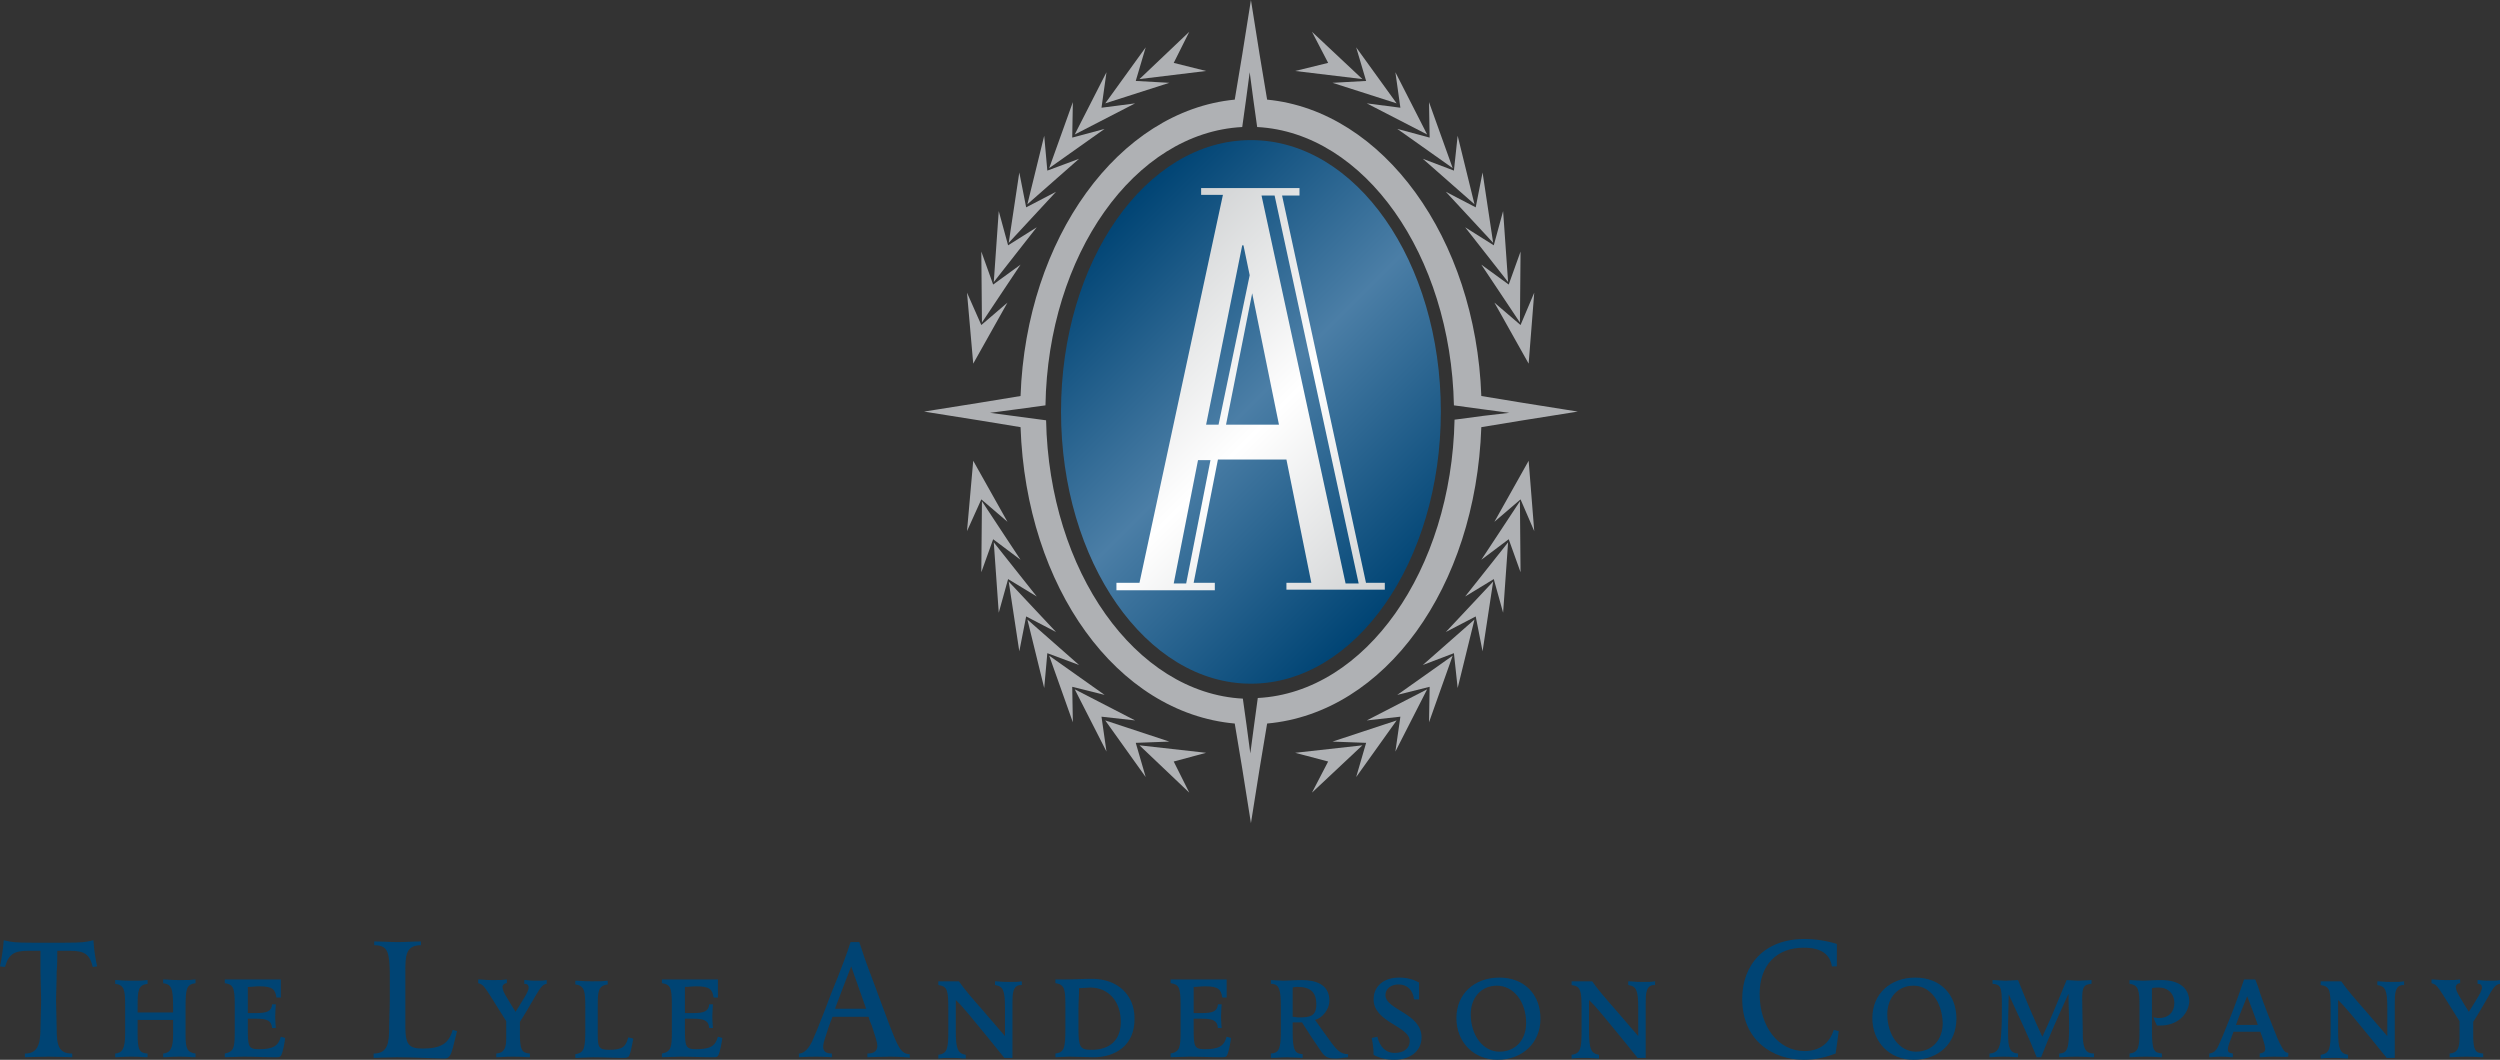 <svg xmlns="http://www.w3.org/2000/svg" xmlns:xlink="http://www.w3.org/1999/xlink" id="Layer_1" data-name="Layer 1" viewBox="0 0 401.5 170.2"><rect x="0" y="0" width="401.5" height="170.2" fill="#333333" stroke="none"/><defs><style>      .cls-1 {        fill: url(#linear-gradient);      }      .cls-2 {        fill: #004474;      }      .cls-3 {        fill: #afb1b4;      }      .cls-4 {        fill: url(#linear-gradient-2);      }    </style><linearGradient id="linear-gradient" x1="382.16" y1="739.74" x2="435.41" y2="686.49" gradientTransform="translate(-207.89 779.24) scale(1 -1)" gradientUnits="userSpaceOnUse"><stop offset="0" stop-color="#004474"></stop><stop offset=".49" stop-color="#4b7ea6"></stop><stop offset="1" stop-color="#004474"></stop></linearGradient><linearGradient id="linear-gradient-2" x1="385.19" y1="733.44" x2="432.19" y2="686.44" gradientTransform="translate(-207.89 779.24) scale(1 -1)" gradientUnits="userSpaceOnUse"><stop offset="0" stop-color="#d1d3d4"></stop><stop offset=".51" stop-color="#fff"></stop><stop offset="1" stop-color="#d1d3d4"></stop></linearGradient></defs><g><path class="cls-3" d="m244.6,64.7l-6.7-1.1c-.9-25.4-15.8-45.8-34.4-47.6l-1.2-7.2-1.4-8.8-1.4,8.8-1.2,7.2c-18.6,1.8-33.5,22.2-34.4,47.6l-6.7,1.1-8.8,1.4,8.8,1.4,6.7,1.1c.9,25.8,15.5,45.9,34.4,47.6l1.2,7.2,1.4,8.8,1.4-8.8,1.2-7.2c18.9-1.7,33.5-21.8,34.4-47.6l6.7-1.1,8.8-1.4-8.8-1.4Zm-6.5,2.1l-4.5.6c-.5,24.2-14.3,43.8-31.6,44.7l-.6,4.4-.6,4.5-.6-4.5-.6-4.3c-17.2-.9-31.1-20.4-31.6-44.7l-4.5-.6-4.5-.6,4.5-.6,4.4-.6c.4-24.2,14.3-43.8,31.6-44.7l.6-4.3.6-4.5.6,4.5.6,4.3c17.2.9,31.1,20.5,31.6,44.7l4.4.6,4.5.6-4.3.5Z"></path><g><path class="cls-1" d="m231.4,66.1c0,24.1-13.7,43.7-30.5,43.7s-30.5-19.6-30.5-43.7,13.6-43.6,30.5-43.6,30.5,19.5,30.5,43.6Z"></path><path class="cls-4" d="m219.4,93.7l-13.5-62.3h2.8v-1.2h-15.8v1.1h3.5l-13.4,62.3h-3.7v1.2h15.8v-1.2h-3.4l3.9-19.8h11l4,19.8h-4v1.1h15.8v-1.1h-3v.1Zm-28.9,0h-2l3.9-19.8h2l-3.9,19.8Zm5.2-25.5h-2l5.8-28.8h.2l1,4.8-5,24Zm1.2,0l4.2-21.1,4.3,21.1h-8.5Zm19.2,25.5l-13.5-62.3h2.1l13.5,62.3h-2.1Z"></path></g><g><g><polygon class="cls-3" points="210.7 5.1 218.8 12.7 208 11.4 213.3 10.1 210.7 5.1"></polygon><polygon class="cls-3" points="217.8 7.6 224.3 16.6 214 13.3 219.4 13 217.8 7.6"></polygon><polygon class="cls-3" points="224.1 11.6 229.2 21.6 219.5 16.6 224.9 17.3 224.1 11.6"></polygon><polygon class="cls-3" points="229.5 16.4 233.3 27 224.4 20.7 229.6 22.1 229.5 16.4"></polygon><polygon class="cls-3" points="234.1 21.8 236.8 32.8 228.5 25.5 233.5 27.4 234.1 21.8"></polygon><polygon class="cls-3" points="238.1 27.7 239.8 39 232.2 30.8 237 33.3 238.1 27.7"></polygon><polygon class="cls-3" points="241.4 33.9 242.2 45.3 235.3 36.5 239.9 39.4 241.4 33.9"></polygon><polygon class="cls-3" points="244.2 40.4 244.1 51.8 237.9 42.5 242.3 45.7 244.2 40.4"></polygon><polygon class="cls-3" points="246.4 47 245.5 58.4 240 48.6 244.2 52.2 246.4 47"></polygon></g><g><polygon class="cls-3" points="191 5.1 183 12.7 193.7 11.4 188.5 10.1 191 5.1"></polygon><polygon class="cls-3" points="184 7.6 177.5 16.6 187.8 13.3 182.4 13 184 7.6"></polygon><polygon class="cls-3" points="177.7 11.6 172.6 21.6 182.3 16.6 176.9 17.3 177.7 11.6"></polygon><polygon class="cls-3" points="172.3 16.4 168.5 27 177.4 20.7 172.2 22.1 172.3 16.4"></polygon><polygon class="cls-3" points="167.7 21.8 165 32.8 173.3 25.5 168.2 27.4 167.7 21.8"></polygon><polygon class="cls-3" points="163.7 27.7 162 39 169.6 30.8 164.8 33.3 163.7 27.7"></polygon><polygon class="cls-3" points="160.4 33.9 159.6 45.3 166.5 36.5 161.9 39.4 160.4 33.9"></polygon><polygon class="cls-3" points="157.6 40.4 157.7 51.8 163.9 42.5 159.5 45.7 157.6 40.4"></polygon><polygon class="cls-3" points="155.3 47 156.3 58.4 161.8 48.6 157.6 52.2 155.3 47"></polygon></g><g><polygon class="cls-3" points="210.7 127.3 218.8 119.7 208 120.9 213.3 122.3 210.7 127.3"></polygon><polygon class="cls-3" points="217.8 124.8 224.3 115.7 214 119.1 219.4 119.3 217.8 124.8"></polygon><polygon class="cls-3" points="224.1 120.7 229.2 110.7 219.5 115.7 224.9 115.1 224.1 120.7"></polygon><polygon class="cls-3" points="229.5 116 233.3 105.3 224.4 111.6 229.6 110.3 229.5 116"></polygon><polygon class="cls-3" points="234.1 110.5 236.8 99.5 228.5 106.8 233.5 104.9 234.1 110.5"></polygon><polygon class="cls-3" points="238.1 104.6 239.8 93.4 232.2 101.5 237 99 238.1 104.6"></polygon><polygon class="cls-3" points="241.4 98.4 242.2 87.1 235.3 95.8 239.9 93 241.4 98.4"></polygon><polygon class="cls-3" points="244.2 91.9 244.1 80.5 237.9 89.9 242.3 86.6 244.2 91.9"></polygon><polygon class="cls-3" points="246.4 85.3 245.5 74 240 83.8 244.2 80.2 246.4 85.3"></polygon></g><g><polygon class="cls-3" points="191 127.3 183 119.7 193.7 120.9 188.5 122.3 191 127.3"></polygon><polygon class="cls-3" points="184 124.8 177.5 115.7 187.8 119.1 182.4 119.3 184 124.8"></polygon><polygon class="cls-3" points="177.7 120.7 172.6 110.7 182.3 115.7 176.9 115.1 177.7 120.7"></polygon><polygon class="cls-3" points="172.3 116 168.5 105.3 177.4 111.6 172.2 110.3 172.3 116"></polygon><polygon class="cls-3" points="167.7 110.5 165 99.5 173.3 106.8 168.2 104.9 167.7 110.5"></polygon><polygon class="cls-3" points="163.7 104.6 162 93.4 169.6 101.5 164.8 99 163.7 104.6"></polygon><polygon class="cls-3" points="160.4 98.4 159.6 87.1 166.5 95.8 161.9 93 160.4 98.4"></polygon><polygon class="cls-3" points="157.6 91.9 157.7 80.5 163.9 89.9 159.5 86.6 157.6 91.9"></polygon><polygon class="cls-3" points="155.3 85.3 156.3 74 161.8 83.8 157.6 80.2 155.3 85.3"></polygon></g></g></g><g><path class="cls-2" d="m14.9,155.3c-.5-2.1-1.4-2.6-3.6-2.6h-2.1c0,1.1,0,2.3-.1,3.4,0,1.6-.1,3.5-.1,4.5,0,1.3.1,3.3.1,4.5,0,2.8.3,4.1,2.5,4.1v.6s-2.6-.1-3.8-.1-3.8.1-3.8.1v-.6c1.9,0,2.5-1.2,2.5-4.1,0-1.4.1-3.1.1-4.6,0-1.3-.1-3-.1-4.4v-3.4h-2c-2.2,0-3.1.5-3.7,2.6l-.8-.1c.3-1.4.5-2.9.6-4.2,1.2.3,1.7.4,4.7.4h5c3,0,3.5-.1,4.7-.4.1,1.4.3,3,.6,4.2l-.7.1Z"></path><path class="cls-2" d="m28.8,169.7c-1.5,0-1.8.1-2.6.1v-.6c1.1-.1,1.6-.8,1.6-3v-2.4h-5.7v2.2c0,2.7.3,3.1,1.6,3.2v.6c-.9,0-1.1-.1-2.6-.1s-1.8.1-2.6.1v-.6c1.1-.1,1.6-.7,1.6-3.2v-4.3c0-2.7-.1-3.5-1.6-3.7v-.6c.9,0,1.1.1,2.6.1s1.7,0,2.6-.1v.6c-1.5.2-1.6,1-1.6,3.7v.9h5.7v-.9c0-3.1-.3-3.6-1.6-3.8v-.6c.9,0,1.1.1,2.6.1s1.7,0,2.6-.1v.6c-1.4.2-1.6.8-1.6,3.8v4.5c0,2.3.3,2.8,1.6,3v.6c-.9,0-1.1-.1-2.6-.1Z"></path><path class="cls-2" d="m45.2,169.4c-.1.3-.3.4-.8.4h-.1c-1.7,0-3.5-.1-5.2-.1-1,0-2.2.1-3,.1v-.6c1.5-.3,1.6-1,1.6-3.6v-4.3c0-2.8-.3-3.2-1.6-3.4v-.6h9v2.9h-.7c-.2-1.3-.6-1.8-2.8-1.8-.6,0-1.2.1-1.8.1,0,.4,0-.1,0,2v2.2h1.3c1.8,0,2.5-.3,2.6-1.4h.6s-.1,1.1-.1,1.9c0,.9.1,1.9.1,1.9h-.6c-.1-1.2-.8-1.5-2.6-1.5h-1.3v1.6c0,2.9.1,3.3,1.8,3.3,2.4,0,3.1-.6,3.5-2l.7.2c-.1.9-.4,2.3-.6,2.7Z"></path><path class="cls-2" d="m72.7,168.4c-.3,1.1-.6,1.6-1.3,1.6-1.1,0-5.1-.2-7.7-.2-1.1,0-3.7.1-3.7.1v-.7c2.3,0,2.5-1.7,2.5-4.3,0-1.4.1-2.9.1-4.4v-4.4c-.1-3-.2-4.3-2.5-4.3v-.6c1.3,0,2.5.1,3.8.1,1.2,0,2.5-.1,3.7-.1v.6c-2.5,0-2.5,1.8-2.5,4.3v8.8c0,2.9.6,3.5,2.8,3.5,2.9,0,4.2-.8,4.8-3l.7.2c0,.1-.5,1.9-.7,2.8Z"></path><path class="cls-2" d="m85.9,160.1c-.8,1.4-1.8,3.1-2.4,4v2.6c.1,1.9.3,2.4,1.6,2.5v.6c-.9,0-1.1-.1-2.7-.1-1.5,0-1.8.1-2.7.1v-.6c1.3-.1,1.6-.9,1.6-2.5v-2.7c-.1-.2-1.6-2.5-2.7-4.3-.8-1.2-1-1.6-1.8-1.8v-.6c.8,0,1,.1,2.3.1s1.5,0,2.3-.1v.6c-.4,0-.7.3-.7.6,0,.4.2.9.7,1.7.4.7.9,1.5,1.4,2.3l1.3-2.1c.5-.8.8-1.4.8-1.8s-.2-.6-.7-.6v-.6c.6,0,.8.1,1.8.1,1.1,0,1.2,0,1.8-.1v.6c-.6.1-.9.4-1.9,2.1Z"></path><path class="cls-2" d="m101.1,169.4c-.1.4-.4.5-1,.5-1.6,0-3.3-.1-4.9-.1-.9,0-1.9.1-2.8.1v-.6c1.5-.2,1.6-1.1,1.6-4.1v-3.4c0-2.6-.1-3.5-1.6-3.7v-.6c.9,0,1.1.1,2.6.1s1.7,0,2.6-.1v.6c-1.6.2-1.6,1.2-1.6,3.7v4.3c0,2,.1,2.5,1.8,2.5,2.2,0,2.7-.5,3.1-2l.8.2s-.3,1.9-.6,2.6Z"></path><path class="cls-2" d="m115.4,169.4c-.1.3-.3.4-.8.4h-.1c-1.7,0-3.5-.1-5.2-.1-1,0-2.2.1-3,.1v-.6c1.5-.3,1.6-1,1.6-3.6v-4.3c0-2.8-.3-3.2-1.6-3.4v-.6h9v2.9h-.7c-.2-1.3-.6-1.8-2.8-1.8-.6,0-1.2.1-1.8.1,0,.4,0-.1,0,2v2.2h1.3c1.8,0,2.5-.3,2.6-1.4h.6s-.1,1.1-.1,1.9c0,.9.1,1.9.1,1.9h-.6c-.1-1.2-.8-1.5-2.6-1.5h-1.3v1.6c0,2.9.1,3.3,1.8,3.3,2.4,0,3.1-.6,3.5-2l.7.2c-.1.9-.4,2.3-.6,2.7Z"></path><path class="cls-2" d="m142.9,169.7c-1.1,0-3.6.1-3.6.1v-.6c1.2,0,1.6-.5,1.6-1.3,0-.4-.3-1.4-.9-3.2-.2-.5-.4-.9-.5-1.4h-5.8c-.3.8-.6,1.5-.8,2.2-.2.7-.7,1.9-.7,2.6s.4,1.1,1.4,1.1v.6s-1.3-.1-2.6-.1-2.7.1-2.7.1v-.6c.8,0,1.5-.7,2.1-1.9.5-1.1.8-1.8,2.2-5.4.8-2.2,1.4-3.6,2-5.1.7-1.8,1.4-3.6,2-5.5h1.4c.4,1.3,1.2,3.6,1.9,5.4l2.9,7.8c1.3,3.3,1.8,4.8,3.3,4.8v.6c-.1-.1-2.1-.2-3.2-.2Zm-6.2-14.5c-.8,2.1-1.8,4.6-2.6,6.8h5l-2.4-6.8Z"></path><path class="cls-2" d="m162.6,161.1v8.8h-1.3c-1.6-2-3.8-4.7-5.8-7.1-1.1-1.3-1.3-1.5-2-2.2v5c0,2.8.3,3.6,1.6,3.8v.6c-.8,0-.9-.1-2.2-.1-1.2,0-1.4,0-2.2.1v-.6c1.5-.2,1.6-1.1,1.6-4v-3.2c0-3.1-.1-3.8-1.6-4v-.6h3.3c.9,1.3,2.2,2.8,3.7,4.5l3.7,4.3v-4.5c0-2.9-.3-3.5-1.6-3.7v-.6c.8,0,.9.1,2.2.1s1.4,0,2.1-.1v.6c-1.5-.1-1.5,1.5-1.5,2.9Z"></path><path class="cls-2" d="m175.6,169.8c-1.1,0-2.6-.1-3.8-.1-.8,0-1.6.1-2.3.1v-.6c1.4-.2,1.6-.8,1.6-4v-3.3c0-2.8,0-3.8-1.6-4v-.6h1.4c1.5,0,3-.1,4.5-.1,4.1,0,6.8,2.6,6.8,6.3.1,4.4-3.1,6.3-6.6,6.3Zm-.5-11.2c-.5,0-1.2.1-1.8.1,0,1.1-.1,2.2-.1,3.3v3.3c0,2.9.3,3.3,2.1,3.3,3,0,4.7-1.6,4.7-4.5,0-3.3-2-5.5-4.9-5.5Z"></path><path class="cls-2" d="m197.1,169.4c-.1.3-.3.4-.8.4h-.1c-1.7,0-3.5-.1-5.2-.1-1,0-2.2.1-3,.1v-.6c1.5-.3,1.6-1,1.6-3.6v-4.3c0-2.8-.3-3.2-1.6-3.4v-.6h9v2.9h-.7c-.2-1.3-.6-1.8-2.8-1.8-.6,0-1.2.1-1.8.1,0,.4,0-.1,0,2v2.2h1.3c1.8,0,2.5-.3,2.6-1.4h.6s-.1,1.1-.1,1.9c0,.9.1,1.9.1,1.9h-.6c-.1-1.2-.8-1.5-2.6-1.5h-1.3v1.6c0,2.9.1,3.3,1.8,3.3,2.4,0,3.1-.6,3.5-2l.7.2c-.1.9-.4,2.3-.6,2.7Z"></path><path class="cls-2" d="m214.7,170c-1.3,0-1.8-.1-2.5-1.1-.9-1.3-2.1-3.1-3.1-4.7h-1.5v1.4c0,3,.3,3.6,1.6,3.7v.6c-.8,0-1.7-.1-2.5-.1-.9,0-1.7.1-2.6.1v-.7c1.4-.1,1.6-.9,1.6-3.7v-3.8c0-2.7-.2-3.7-1.6-3.7v-.6c.4,0,1.5.1,2,.1.6,0,1.9-.1,3-.1,2.2,0,4.4.7,4.4,3.3,0,1.5-1.2,2.8-2.3,3.1.9,1.3,2,2.8,2.8,3.9.7.9,1.3,1.6,2.5,1.6v.5c-.5,0-1.3.2-1.8.2Zm-6.3-11.5c-.3,0-.5,0-.8.1v4.7c.4,0,.6.1,1,.1,1.8,0,2.8-.2,2.8-2.1,0-2-1-2.8-3-2.8Z"></path><path class="cls-2" d="m223.9,170.2c-1.2,0-2.5-.3-3.3-.8,0-.8-.1-1.7-.3-2.7l.9-.2c.4,1.6,1.3,2.6,2.8,2.6,1.4,0,2.4-.7,2.4-1.9,0-2.4-5.8-3-5.8-6.7,0-2.1,1.6-3.5,4.1-3.5,1.3,0,2.3.3,3.2.8v2.7h-.8c-.2-1.5-1.1-2.4-2.5-2.4-1.2,0-2.1.7-2.1,1.7,0,2.4,5.8,2.9,5.8,6.8,0,2.2-1.8,3.6-4.4,3.6Z"></path><path class="cls-2" d="m240.5,170.2c-3.8,0-6.6-2.8-6.6-6.7s2.9-6.5,6.9-6.5,6.6,2.7,6.6,6.6-2.9,6.6-6.9,6.6Zm-.1-11.9c-2.5,0-4.2,1.9-4.2,4.6,0,3.4,2,6,4.6,6s4.3-1.9,4.3-4.6c0-3.4-2-6-4.7-6Z"></path><path class="cls-2" d="m264.3,161.1v8.8h-1.3c-1.6-2-3.8-4.7-5.8-7.1-1.1-1.3-1.3-1.5-2-2.2v5c0,2.8.3,3.6,1.6,3.8v.6c-.8,0-.9-.1-2.2-.1-1.2,0-1.4,0-2.2.1v-.6c1.5-.2,1.6-1.1,1.6-4v-3.2c0-3.1-.1-3.8-1.6-4v-.6h3.3c.9,1.3,2.2,2.8,3.7,4.5l3.7,4.3v-4.5c0-2.9-.3-3.5-1.6-3.7v-.6c.8,0,.9.1,2.2.1s1.4,0,2.1-.1v.6c-1.5-.1-1.5,1.5-1.5,2.9Z"></path><path class="cls-2" d="m294.8,169.2c-1.6.6-3.2,1-5.1,1-4.9,0-9.9-3-9.9-9.8,0-5.4,3.5-9.6,10-9.6,1.8,0,3.6.3,5.2.8v3.6h-.8c-.3-2-1.8-3-4.5-3-4.4,0-7.1,2.8-7.1,7.4,0,5.3,3,9.2,7.2,9.2,2.4,0,4-1.2,4.7-3.4l.8.2c-.2,1.4-.3,2.4-.5,3.6Z"></path><path class="cls-2" d="m307.3,170.2c-3.8,0-6.6-2.8-6.6-6.7s2.9-6.5,6.9-6.5,6.6,2.7,6.6,6.6c0,3.9-2.8,6.6-6.9,6.6Zm0-11.9c-2.5,0-4.2,1.9-4.2,4.6,0,3.4,2,6,4.6,6s4.3-1.9,4.3-4.6c-.1-3.4-2-6-4.7-6Z"></path><path class="cls-2" d="m333.4,169.7c-1.6,0-1.8.1-2.7.1v-.6c1.3-.1,1.6-.6,1.6-4.4,0-2.1-.1-3.1-.1-5.2-1.5,3.3-3.1,6.8-4.4,10.2h-.7c-1.3-3.3-2.9-6.6-4.5-10.1,0,1.5-.1,3.2-.1,4.7v1.7c0,2.2.3,3,1.6,3.1v.6c-.8,0-1-.1-2.3-.1s-1.5.1-2.3.1v-.6c1.5-.1,1.8-1.1,1.9-3.4.1-1.2.1-2.8.1-4.5,0-2.8-.2-3.2-1.5-3.3v-.6l2.1.1,2-.1c1.1,2.8,2.8,6.8,3.9,9.1,1.3-2.8,2.1-4.7,3.9-9.1l1.8.1,2.2-.1v.6c-1.3.1-1.5.6-1.5,2.5s.1,4.1.1,6.1c.1,1.7.4,2.6,1.8,2.6v.6c-1.1,0-1.3-.1-2.9-.1Z"></path><path class="cls-2" d="m347,164.7h-.6l-.6-1.3c.3,0,.6.1.9.1,1.6,0,2.5-1,2.5-2.4,0-1.5-1-2.5-2.5-2.5-.3,0-.7,0-1.1.1v6.5c0,3.7.3,3.8,1.6,4v.6c-.9,0-1.1-.1-2.6-.1s-1.8.1-2.6.1v-.6c1.5-.2,1.6-1,1.6-4v-3.5c0-2.6-.1-3.5-1.6-3.7v-.6c.5,0,1.6.1,2.1.1.7,0,1.8-.1,3-.1,2.9,0,4.5,1.3,4.5,3.5-.2,2.2-2.1,3.8-4.6,3.8Z"></path><path class="cls-2" d="m365.2,169.7c-1.3,0-1.5.1-2.3.1v-.6c.6-.1.9-.3.9-.7,0-.3-.1-.8-.4-1.7l-.4-1.1h-4.3c-.1.2-.2.6-.4,1.1-.4,1-.5,1.4-.5,1.7,0,.5.2.6.8.7v.6c-.6,0-.8-.1-1.9-.1s-1.2.1-1.9.1v-.6c.5-.1.8-.2,1.1-.6s.5-.9,1.1-2.3c.9-2.2,1.8-4.4,2.6-6.7.3-.8.5-1.5.8-2.3h1.8c.3.8.6,1.5.8,2.3.7,2,1.5,4,2.3,6,.7,1.8.9,2.1,1.3,2.8.3.5.4.6.9.7v.6c-.7.1-.9,0-2.3,0Zm-4.3-9.7c-.5,1.3-1.3,3.1-1.8,4.6h3.5c-.5-1.5-1.1-3-1.7-4.6Z"></path><path class="cls-2" d="m384.6,161.1v8.8h-1.3c-1.6-2-3.8-4.7-5.8-7.1-1.1-1.3-1.3-1.5-2-2.2v5c0,2.8.3,3.6,1.6,3.8v.6c-.8,0-.9-.1-2.2-.1-1.2,0-1.4,0-2.2.1v-.6c1.5-.2,1.6-1.1,1.6-4v-3.2c0-3.1-.1-3.8-1.6-4v-.6h3.3c.9,1.3,2.2,2.8,3.7,4.5l3.7,4.3v-4.5c0-2.9-.3-3.5-1.6-3.7v-.6c.8,0,.9.1,2.2.1s1.4,0,2.1-.1v.6c-1.5-.1-1.5,1.5-1.5,2.9Z"></path><path class="cls-2" d="m399.6,160.1c-.8,1.4-1.8,3.1-2.4,4v2.6c.1,1.9.3,2.4,1.6,2.5v.6c-.9,0-1.1-.1-2.7-.1-1.5,0-1.8.1-2.7.1v-.6c1.3-.1,1.6-.9,1.6-2.5v-2.7c-.1-.2-1.6-2.5-2.7-4.3-.8-1.2-1-1.6-1.8-1.8v-.6c.8,0,1,.1,2.3.1s1.5,0,2.3-.1v.6c-.4,0-.7.3-.7.6,0,.4.2.9.7,1.7.4.7.9,1.5,1.4,2.3l1.3-2.1c.5-.8.8-1.4.8-1.8s-.2-.6-.7-.6v-.6c.6,0,.8.1,1.8.1,1.1,0,1.2,0,1.8-.1v.6c-.6.1-1,.4-1.9,2.1Z"></path></g></svg>
